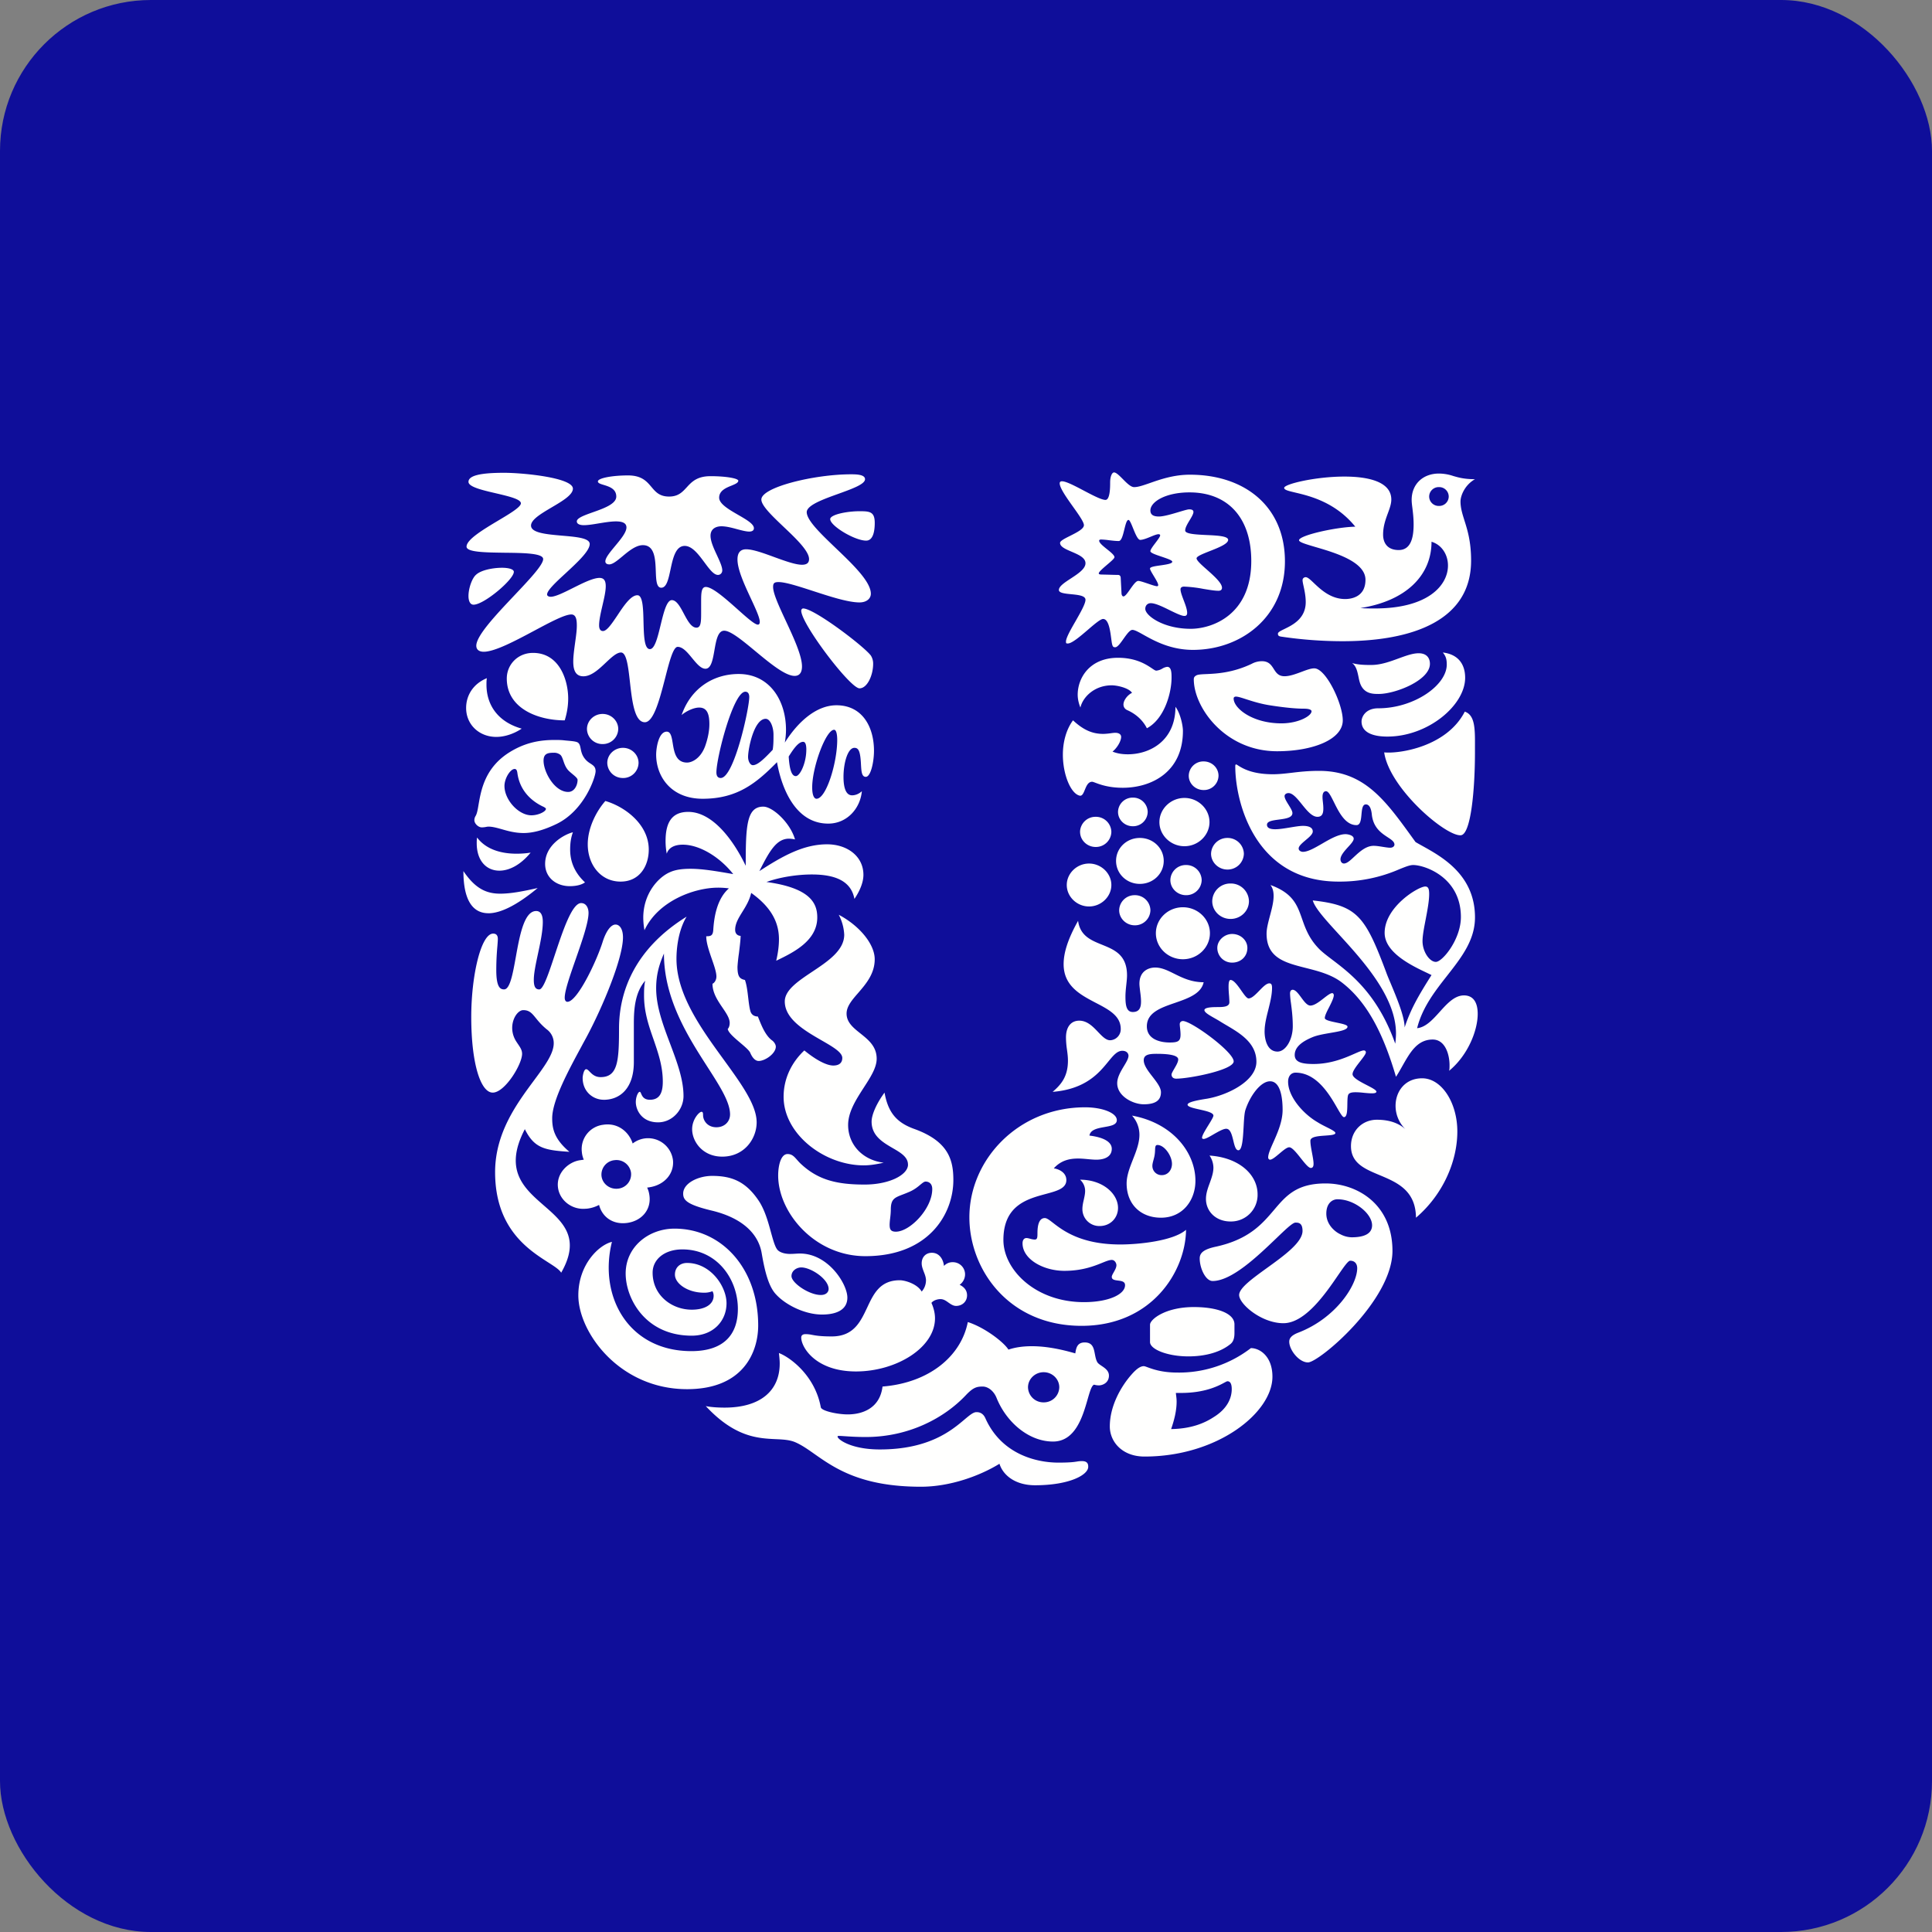 <!-- by FastBull --><svg xmlns="http://www.w3.org/2000/svg" width="64" height="64" viewBox="0 0 64 64"><rect x="0" y="0" width="64" height="64" fill="#808080" stroke="none"/><rect x="0" y="0" width="64" height="64" rx="5" ry="5" fill="#0F0E9A" /><path fill="#0d0d99" d="" /><path d="M 36.815,21.185 C 36.778,20.897 36.728,20.504 36.541,20.504 C 36.457,20.504 36.253,20.677 36.036,20.864 C 35.782,21.082 35.507,21.316 35.374,21.316 C 35.323,21.316 35.312,21.316 35.312,21.253 C 35.312,21.13 35.469,20.855 35.629,20.577 C 35.792,20.291 35.958,20.001 35.958,19.869 C 35.958,19.73 35.714,19.707 35.483,19.684 C 35.275,19.663 35.077,19.644 35.077,19.544 C 35.077,19.423 35.266,19.298 35.471,19.164 C 35.705,19.011 35.958,18.845 35.958,18.658 C 35.958,18.472 35.721,18.372 35.498,18.276 C 35.302,18.192 35.116,18.113 35.116,17.984 C 35.116,17.917 35.276,17.837 35.452,17.749 C 35.666,17.641 35.906,17.521 35.906,17.397 C 35.906,17.292 35.729,17.043 35.541,16.78 C 35.329,16.482 35.104,16.163 35.104,16.011 C 35.104,15.831 35.508,16.044 35.908,16.255 C 36.199,16.408 36.489,16.56 36.62,16.56 C 36.775,16.56 36.775,16.124 36.775,15.986 C 36.775,15.774 36.84,15.65 36.904,15.65 C 36.976,15.65 37.08,15.755 37.192,15.867 C 37.323,16 37.465,16.143 37.576,16.136 C 37.706,16.136 37.879,16.075 38.093,16.001 C 38.435,15.881 38.883,15.725 39.416,15.725 C 41.243,15.725 42.565,16.785 42.565,18.595 C 42.565,20.466 41.088,21.528 39.52,21.528 C 38.772,21.528 38.227,21.223 37.877,21.027 C 37.712,20.935 37.59,20.866 37.511,20.866 C 37.427,20.866 37.322,21.015 37.219,21.16 C 37.119,21.302 37.02,21.441 36.944,21.441 C 36.879,21.441 36.853,21.428 36.828,21.278 A 12.156,12.156 0 0,1 36.815,21.186 Z M 36.673,18.195 C 36.797,18.294 36.918,18.392 36.918,18.458 C 36.918,18.5 36.797,18.604 36.671,18.71 C 36.538,18.825 36.398,18.943 36.398,18.995 C 36.398,19.019 36.425,19.032 36.49,19.032 L 36.697,19.037 C 36.812,19.04 36.946,19.045 37.035,19.045 C 37.1,19.045 37.125,19.094 37.125,19.144 L 37.151,19.643 C 37.151,19.706 37.177,19.757 37.216,19.757 C 37.271,19.757 37.353,19.641 37.438,19.519 C 37.532,19.386 37.631,19.244 37.706,19.244 C 37.765,19.244 37.901,19.291 38.033,19.335 C 38.157,19.378 38.278,19.419 38.328,19.419 C 38.353,19.419 38.367,19.407 38.367,19.382 C 38.367,19.322 38.29,19.196 38.218,19.077 C 38.155,18.972 38.095,18.873 38.095,18.834 C 38.095,18.778 38.27,18.753 38.45,18.728 C 38.639,18.7 38.833,18.672 38.833,18.608 C 38.833,18.559 38.662,18.503 38.487,18.443 C 38.3,18.38 38.108,18.317 38.108,18.258 C 38.108,18.206 38.194,18.091 38.278,17.981 C 38.357,17.876 38.432,17.776 38.432,17.734 C 38.432,17.709 38.406,17.696 38.38,17.696 C 38.319,17.696 38.218,17.738 38.112,17.782 C 37.99,17.832 37.86,17.884 37.771,17.884 C 37.691,17.884 37.607,17.679 37.533,17.496 C 37.475,17.352 37.422,17.223 37.382,17.223 C 37.323,17.223 37.286,17.374 37.246,17.535 C 37.2,17.722 37.151,17.922 37.06,17.922 C 36.955,17.922 36.836,17.907 36.725,17.894 A 2.286,2.286 0 0,0 36.477,17.872 C 36.437,17.872 36.411,17.884 36.411,17.909 C 36.411,17.986 36.544,18.091 36.673,18.195 Z M 37.939,20.168 C 37.939,20.393 38.536,20.83 39.443,20.83 C 40.143,20.83 41.45,20.38 41.45,18.583 C 41.45,17.16 40.684,16.311 39.403,16.311 C 38.614,16.311 38.108,16.622 38.108,16.91 C 38.108,17.085 38.263,17.11 38.393,17.11 C 38.549,17.11 38.833,17.026 39.062,16.957 C 39.215,16.911 39.345,16.873 39.391,16.873 C 39.482,16.873 39.534,16.897 39.534,16.96 C 39.534,17.024 39.474,17.125 39.41,17.231 C 39.337,17.351 39.261,17.479 39.261,17.573 C 39.261,17.688 39.607,17.706 39.958,17.723 C 40.319,17.739 40.684,17.757 40.684,17.884 C 40.684,18.016 40.36,18.144 40.072,18.257 C 39.843,18.348 39.638,18.429 39.638,18.495 C 39.638,18.566 39.796,18.708 39.977,18.867 C 40.211,19.075 40.48,19.314 40.48,19.47 C 40.48,19.519 40.455,19.57 40.364,19.57 C 40.236,19.57 40.054,19.539 39.86,19.507 A 4.264,4.264 0 0,0 39.223,19.432 C 39.145,19.432 39.106,19.47 39.106,19.519 C 39.106,19.608 39.156,19.74 39.208,19.877 C 39.266,20.03 39.326,20.187 39.326,20.305 C 39.326,20.38 39.287,20.404 39.235,20.404 C 39.141,20.404 38.957,20.315 38.759,20.219 C 38.528,20.104 38.276,19.981 38.121,19.981 C 38.016,19.981 37.939,20.055 37.939,20.168 Z M 24.457,15.924 C 24.457,15.85 24.068,15.774 23.537,15.774 C 23.088,15.774 22.912,15.965 22.747,16.145 C 22.602,16.302 22.467,16.449 22.165,16.449 C 21.847,16.449 21.717,16.294 21.579,16.13 C 21.422,15.945 21.256,15.749 20.804,15.749 C 20.285,15.749 19.806,15.837 19.806,15.948 C 19.806,16.005 19.893,16.032 20,16.064 C 20.179,16.119 20.415,16.192 20.415,16.449 C 20.415,16.695 20,16.842 19.638,16.97 C 19.357,17.07 19.108,17.159 19.108,17.272 C 19.108,17.359 19.211,17.397 19.339,17.397 C 19.478,17.397 19.655,17.368 19.839,17.337 C 20.033,17.306 20.235,17.272 20.403,17.272 C 20.584,17.272 20.752,17.309 20.752,17.472 C 20.752,17.637 20.557,17.871 20.373,18.092 C 20.208,18.291 20.053,18.478 20.053,18.596 C 20.053,18.67 20.117,18.696 20.182,18.696 C 20.297,18.696 20.446,18.572 20.613,18.434 C 20.825,18.257 21.064,18.059 21.296,18.059 C 21.691,18.059 21.709,18.525 21.724,18.922 C 21.735,19.215 21.745,19.469 21.905,19.469 C 22.083,19.469 22.143,19.182 22.211,18.868 C 22.291,18.494 22.379,18.084 22.682,18.084 C 22.931,18.084 23.144,18.372 23.337,18.632 C 23.497,18.847 23.642,19.045 23.784,19.045 C 23.861,19.045 23.926,18.982 23.926,18.895 C 23.926,18.774 23.842,18.593 23.753,18.399 C 23.648,18.175 23.537,17.934 23.537,17.747 C 23.537,17.535 23.692,17.434 23.9,17.434 C 24.06,17.434 24.25,17.484 24.425,17.532 C 24.577,17.572 24.717,17.609 24.819,17.609 C 24.897,17.609 24.974,17.584 24.974,17.497 C 24.974,17.356 24.722,17.211 24.453,17.056 C 24.149,16.88 23.823,16.692 23.823,16.486 C 23.823,16.255 24.049,16.16 24.232,16.087 C 24.354,16.036 24.457,15.994 24.457,15.924 Z M 27.502,17.198 C 27.502,17.421 28.316,17.909 28.692,17.909 C 28.913,17.909 28.977,17.622 28.977,17.322 C 28.977,16.948 28.809,16.935 28.473,16.935 C 28.044,16.935 27.501,17.048 27.501,17.198 Z M 28.848,19.668 C 28.848,19.267 28.246,18.692 27.682,18.153 C 27.194,17.685 26.734,17.246 26.724,16.973 C 26.721,16.919 26.751,16.866 26.798,16.818 C 26.966,16.648 27.379,16.5 27.773,16.358 C 28.226,16.194 28.655,16.041 28.655,15.874 C 28.655,15.712 28.343,15.712 28.186,15.712 C 26.983,15.712 25.221,16.136 25.221,16.548 C 25.221,16.75 25.58,17.092 25.956,17.45 C 26.369,17.841 26.801,18.253 26.801,18.521 C 26.801,18.658 26.71,18.708 26.567,18.708 C 26.349,18.708 26.003,18.582 25.654,18.456 C 25.301,18.326 24.944,18.196 24.716,18.196 C 24.508,18.196 24.43,18.333 24.43,18.532 C 24.43,18.876 24.672,19.393 24.879,19.837 C 25.033,20.17 25.169,20.46 25.169,20.604 C 25.169,20.642 25.156,20.692 25.105,20.692 C 25.003,20.692 24.735,20.454 24.435,20.186 C 24.046,19.84 23.601,19.444 23.381,19.444 C 23.239,19.444 23.226,19.631 23.226,19.906 L 23.226,20.33 C 23.226,20.618 23.212,20.792 23.071,20.792 C 22.901,20.792 22.777,20.56 22.654,20.33 C 22.534,20.104 22.414,19.88 22.255,19.88 C 22.085,19.88 21.984,20.294 21.884,20.705 C 21.787,21.106 21.69,21.503 21.529,21.503 C 21.34,21.503 21.329,21.049 21.317,20.6 C 21.307,20.157 21.295,19.718 21.114,19.718 C 20.897,19.718 20.663,20.067 20.451,20.388 C 20.27,20.656 20.104,20.904 19.974,20.904 C 19.871,20.904 19.846,20.805 19.846,20.717 C 19.846,20.535 19.902,20.295 19.957,20.058 C 20.011,19.824 20.066,19.593 20.066,19.419 C 20.066,19.244 20.013,19.144 19.859,19.144 C 19.649,19.144 19.308,19.314 18.982,19.477 C 18.685,19.626 18.4,19.769 18.24,19.769 C 18.187,19.769 18.123,19.744 18.123,19.694 C 18.123,19.557 18.417,19.284 18.737,18.99 C 19.117,18.637 19.535,18.252 19.535,18.021 C 19.535,17.821 19.082,17.784 18.613,17.744 C 18.111,17.7 17.591,17.655 17.591,17.41 C 17.591,17.211 17.932,17.011 18.276,16.807 C 18.626,16.601 18.978,16.393 18.978,16.187 C 18.978,15.824 17.332,15.662 16.698,15.662 C 15.933,15.662 15.519,15.749 15.519,15.962 C 15.519,16.13 15.981,16.237 16.428,16.341 C 16.848,16.44 17.255,16.534 17.255,16.673 C 17.255,16.796 16.898,17.01 16.5,17.247 C 16.007,17.542 15.455,17.873 15.455,18.108 C 15.455,18.294 16.079,18.301 16.709,18.31 C 17.348,18.317 17.993,18.325 17.993,18.52 C 17.993,18.713 17.536,19.197 17.037,19.725 C 16.438,20.359 15.778,21.056 15.778,21.39 C 15.778,21.529 15.883,21.59 16.024,21.59 C 16.39,21.59 17.071,21.228 17.695,20.895 C 18.221,20.614 18.706,20.355 18.925,20.355 C 19.093,20.355 19.108,20.555 19.108,20.729 C 19.108,20.887 19.08,21.086 19.051,21.292 C 19.022,21.507 18.99,21.73 18.99,21.915 C 18.99,22.202 19.068,22.403 19.326,22.403 C 19.591,22.403 19.842,22.165 20.069,21.951 C 20.256,21.776 20.426,21.615 20.571,21.615 C 20.756,21.615 20.81,22.082 20.868,22.596 C 20.939,23.226 21.019,23.925 21.361,23.925 C 21.656,23.925 21.856,23.15 22.033,22.466 C 22.173,21.92 22.3,21.428 22.449,21.428 C 22.621,21.428 22.777,21.617 22.928,21.802 C 23.075,21.979 23.217,22.153 23.369,22.153 C 23.56,22.153 23.612,21.848 23.667,21.537 C 23.723,21.217 23.78,20.893 23.99,20.893 C 24.203,20.893 24.599,21.22 25.021,21.57 C 25.5,21.967 26.012,22.39 26.323,22.39 C 26.503,22.39 26.567,22.252 26.567,22.077 C 26.567,21.72 26.287,21.116 26.029,20.563 C 25.811,20.095 25.61,19.662 25.61,19.444 C 25.61,19.32 25.648,19.282 25.79,19.282 C 26.022,19.282 26.46,19.424 26.934,19.578 C 27.49,19.759 28.094,19.956 28.472,19.956 C 28.705,19.956 28.848,19.83 28.848,19.668 Z M 17.021,18.945 C 17.021,19.195 16.037,20.031 15.687,20.031 C 15.559,20.031 15.519,19.88 15.519,19.744 C 15.519,19.494 15.636,19.145 15.778,19.032 C 15.946,18.882 16.335,18.808 16.633,18.808 C 16.814,18.808 17.022,18.845 17.022,18.945 Z M 26.542,20.23 C 26.542,20.667 28.161,22.802 28.472,22.802 C 28.731,22.802 28.924,22.365 28.924,21.99 A 0.497,0.497 0 0,0 28.848,21.716 C 28.615,21.404 26.97,20.156 26.607,20.156 C 26.567,20.156 26.542,20.193 26.542,20.23 Z M 48.392,27.669 C 47.886,27.707 46.023,26.109 45.853,24.924 C 46.36,24.974 47.926,24.737 48.523,23.574 C 48.865,23.69 48.863,24.147 48.86,24.747 L 48.86,24.924 C 48.86,26.122 48.73,27.642 48.392,27.669 Z M 48.535,22.452 C 48.535,23.363 47.304,24.4 45.958,24.4 C 45.452,24.4 45.103,24.25 45.103,23.9 C 45.103,23.75 45.232,23.463 45.659,23.463 C 46.84,23.463 47.926,22.702 47.926,22.014 C 47.926,21.816 47.886,21.729 47.796,21.615 C 48.327,21.678 48.535,22.028 48.535,22.452 Z M 45.089,22.714 C 45.232,22.988 45.491,22.988 45.673,22.988 C 46.218,22.988 47.368,22.54 47.368,21.99 C 47.368,21.816 47.277,21.64 46.995,21.64 C 46.797,21.64 46.573,21.723 46.331,21.811 C 46.048,21.915 45.741,22.028 45.426,22.028 C 45.245,22.028 45.011,22.028 44.791,21.965 C 44.928,22.066 44.964,22.243 45.001,22.417 C 45.022,22.524 45.045,22.629 45.089,22.714 Z M 17.086,31.71 C 16.984,32.273 16.892,32.775 16.699,32.775 C 16.583,32.775 16.44,32.725 16.44,32.137 C 16.44,31.782 16.461,31.521 16.477,31.337 C 16.485,31.236 16.491,31.159 16.491,31.102 C 16.491,31.002 16.453,30.927 16.336,30.927 C 15.935,30.927 15.611,32.313 15.611,33.686 C 15.611,35.235 15.922,36.194 16.323,36.194 C 16.724,36.194 17.295,35.259 17.295,34.909 C 17.295,34.787 17.235,34.699 17.157,34.584 A 4.088,4.088 0 0,1 17.1,34.498 C 16.79,34.01 17.088,33.462 17.334,33.462 C 17.537,33.462 17.622,33.567 17.752,33.727 C 17.837,33.832 17.941,33.959 18.11,34.097 A 0.563,0.563 0 0,1 18.343,34.559 C 18.343,34.906 18.045,35.31 17.682,35.8 C 17.119,36.561 16.401,37.531 16.401,38.829 C 16.401,40.689 17.503,41.397 18.152,41.814 C 18.364,41.95 18.529,42.055 18.59,42.16 C 19.249,41.009 18.645,40.48 18.017,39.934 C 17.36,39.361 16.677,38.765 17.386,37.405 C 17.696,38.03 18.033,38.104 18.862,38.155 C 18.356,37.729 18.292,37.381 18.292,37.044 C 18.292,36.456 18.835,35.453 19.265,34.659 C 19.318,34.559 19.37,34.464 19.42,34.373 C 19.989,33.312 20.637,31.727 20.637,31.052 C 20.637,30.765 20.52,30.627 20.39,30.627 C 20.248,30.627 20.093,30.815 19.975,31.165 C 19.769,31.839 19.122,33.186 18.797,33.186 C 18.733,33.186 18.707,33.123 18.707,33.05 C 18.707,32.819 18.884,32.309 19.071,31.775 C 19.278,31.182 19.496,30.557 19.496,30.242 C 19.496,30.078 19.42,29.916 19.251,29.916 C 18.949,29.916 18.645,30.833 18.38,31.628 C 18.178,32.237 17.999,32.776 17.865,32.776 C 17.748,32.776 17.683,32.7 17.683,32.463 C 17.683,32.238 17.75,31.927 17.82,31.599 C 17.898,31.234 17.981,30.85 17.981,30.54 C 17.981,30.341 17.929,30.179 17.761,30.179 C 17.362,30.179 17.215,30.993 17.086,31.71 Z M 19.999,36.432 C 20.545,36.432 20.997,36.044 20.997,35.184 L 20.997,33.91 C 20.997,33.422 21.036,32.874 21.374,32.487 C 21.335,32.648 21.335,32.824 21.335,32.986 C 21.335,33.527 21.492,33.983 21.65,34.434 C 21.803,34.879 21.956,35.319 21.956,35.831 C 21.956,36.218 21.84,36.431 21.529,36.431 C 21.326,36.431 21.273,36.309 21.239,36.231 C 21.224,36.194 21.212,36.168 21.191,36.168 C 21.14,36.168 21.062,36.331 21.062,36.506 C 21.062,36.768 21.256,37.179 21.8,37.179 C 22.267,37.179 22.642,36.768 22.642,36.306 C 22.642,35.753 22.423,35.172 22.2,34.578 C 21.969,33.967 21.736,33.346 21.736,32.737 C 21.736,32.212 21.878,31.862 21.994,31.587 C 21.994,33.098 22.803,34.358 23.438,35.347 C 23.848,35.985 24.184,36.51 24.184,36.917 C 24.184,37.154 24.003,37.342 23.731,37.342 C 23.433,37.342 23.29,37.117 23.29,36.942 C 23.29,36.855 23.276,36.83 23.238,36.83 C 23.161,36.83 22.928,37.08 22.928,37.405 C 22.928,37.816 23.276,38.315 23.925,38.315 C 24.662,38.315 25.065,37.716 25.065,37.179 C 25.065,36.603 24.55,35.896 23.975,35.103 C 23.242,34.095 22.409,32.951 22.409,31.762 C 22.409,31.4 22.473,30.814 22.745,30.365 C 21.036,31.425 20.506,32.836 20.506,34.071 C 20.506,35.145 20.467,35.681 19.896,35.681 C 19.71,35.681 19.609,35.578 19.534,35.501 C 19.49,35.456 19.456,35.419 19.417,35.419 C 19.339,35.419 19.301,35.644 19.301,35.706 C 19.301,36.168 19.651,36.431 19.999,36.431 Z M 43.446,23.563 C 43.446,23.713 43.019,23.962 42.448,23.962 C 41.489,23.962 40.866,23.463 40.866,23.139 C 40.866,23.101 40.892,23.076 40.944,23.076 C 41.011,23.076 41.126,23.113 41.28,23.163 C 41.481,23.228 41.749,23.314 42.059,23.363 C 42.694,23.463 43.031,23.476 43.2,23.476 C 43.368,23.476 43.447,23.514 43.447,23.563 Z M 39.96,22.33 C 39.795,22.337 39.678,22.343 39.624,22.377 C 39.586,22.401 39.546,22.427 39.546,22.502 C 39.546,23.439 40.585,24.886 42.306,24.886 C 43.486,24.886 44.481,24.499 44.481,23.862 C 44.481,23.313 43.924,22.14 43.537,22.14 C 43.422,22.14 43.272,22.197 43.11,22.258 C 42.924,22.327 42.725,22.401 42.552,22.401 C 42.349,22.401 42.273,22.283 42.195,22.16 C 42.114,22.034 42.032,21.903 41.8,21.903 A 0.714,0.714 0 0,0 41.464,21.99 C 40.83,22.291 40.295,22.315 39.96,22.33 Z M 20.272,41.138 C 19.845,41.237 19.158,41.885 19.158,42.91 C 19.158,44.133 20.518,46.018 22.76,46.018 C 24.65,46.018 25.116,44.758 25.116,43.908 C 25.116,42.023 23.912,40.7 22.344,40.7 C 21.49,40.7 20.726,41.3 20.726,42.186 C 20.726,43.01 21.373,44.246 22.915,44.246 C 23.64,44.246 24.067,43.746 24.067,43.173 C 24.067,42.611 23.537,41.837 22.759,41.837 C 22.526,41.837 22.358,41.986 22.358,42.223 C 22.358,42.523 22.785,42.822 23.316,42.822 A 0.715,0.715 0 0,0 23.601,42.773 A 0.292,0.292 0 0,1 23.64,42.923 C 23.64,43.21 23.354,43.385 22.915,43.385 C 22.254,43.385 21.619,42.91 21.619,42.16 C 21.619,41.712 22.021,41.388 22.603,41.388 C 23.756,41.388 24.443,42.374 24.443,43.359 C 24.443,44.246 23.939,44.758 22.902,44.758 C 20.829,44.758 19.819,42.961 20.271,41.138 Z M 34.572,46.455 A 0.51,0.51 0 0,1 34.054,45.956 C 34.054,45.681 34.288,45.456 34.572,45.456 C 34.857,45.456 35.09,45.681 35.09,45.956 A 0.51,0.51 0 0,1 34.572,46.455 Z M 35.679,48.415 C 35.586,48.43 35.456,48.451 35.059,48.451 C 34.333,48.451 33.173,48.176 32.641,46.979 C 32.551,46.779 32.397,46.779 32.344,46.779 C 32.241,46.779 32.122,46.879 31.951,47.023 C 31.524,47.383 30.776,48.015 29.145,48.015 C 28.186,48.015 27.746,47.678 27.746,47.59 C 27.746,47.577 27.746,47.566 27.798,47.566 C 27.826,47.566 27.88,47.569 27.953,47.574 C 28.116,47.585 28.375,47.603 28.679,47.603 C 30.117,47.603 31.283,46.966 31.982,46.231 C 32.228,45.969 32.344,45.931 32.551,45.931 C 32.733,45.931 32.926,46.081 33.017,46.318 C 33.343,47.116 34.08,47.753 34.883,47.753 C 35.627,47.753 35.868,46.913 36.029,46.354 C 36.103,46.095 36.161,45.896 36.243,45.869 A 0.587,0.587 0 0,0 36.399,45.893 C 36.527,45.893 36.735,45.806 36.735,45.568 C 36.735,45.41 36.605,45.321 36.492,45.246 C 36.429,45.203 36.37,45.164 36.347,45.118 C 36.305,45.044 36.288,44.95 36.27,44.859 C 36.233,44.661 36.197,44.47 35.932,44.47 C 35.679,44.47 35.649,44.661 35.622,44.822 L 35.621,44.833 C 35.065,44.671 34.597,44.595 34.183,44.595 C 33.886,44.595 33.626,44.633 33.406,44.708 C 33.25,44.458 32.616,43.971 32.06,43.795 C 31.839,44.92 30.789,45.806 29.235,45.931 C 29.145,46.666 28.549,46.854 28.082,46.854 C 27.746,46.854 27.215,46.742 27.19,46.617 C 26.994,45.556 26.165,44.958 25.803,44.821 C 25.815,44.934 25.829,45.056 25.829,45.168 C 25.829,46.067 25.194,46.629 24.002,46.629 C 23.809,46.629 23.562,46.617 23.38,46.579 C 24.339,47.609 25.105,47.646 25.696,47.674 C 25.943,47.685 26.16,47.696 26.347,47.777 C 26.56,47.869 26.761,48.011 26.988,48.171 C 27.65,48.635 28.53,49.25 30.506,49.25 C 31.477,49.25 32.461,48.888 33.109,48.489 C 33.224,48.864 33.626,49.201 34.288,49.201 C 35.413,49.201 36.049,48.864 36.049,48.589 C 36.049,48.513 36.036,48.401 35.842,48.401 A 0.899,0.899 0 0,0 35.679,48.415 Z M 42.915,40.5 C 42.82,40.5 42.579,40.732 42.263,41.036 C 41.665,41.608 40.803,42.435 40.169,42.435 C 39.936,42.435 39.742,42.01 39.742,41.688 C 39.742,41.513 39.857,41.388 40.273,41.299 C 41.373,41.059 41.81,40.544 42.2,40.086 C 42.599,39.615 42.947,39.203 43.911,39.203 C 44.959,39.203 46.127,39.889 46.127,41.437 C 46.127,43.086 43.693,45.132 43.329,45.132 C 43.031,45.132 42.708,44.72 42.708,44.445 C 42.708,44.358 42.747,44.246 43.006,44.146 C 44.247,43.67 44.959,42.573 44.959,42.01 C 44.959,41.885 44.896,41.763 44.726,41.763 C 44.658,41.763 44.517,41.966 44.325,42.245 C 43.905,42.859 43.233,43.833 42.514,43.833 C 41.787,43.833 41.048,43.198 41.048,42.899 C 41.048,42.669 41.489,42.352 41.965,42.007 C 42.53,41.6 43.148,41.154 43.148,40.776 C 43.148,40.513 43.019,40.5 42.915,40.5 Z M 44.311,39.727 C 44.13,39.727 43.936,39.864 43.936,40.202 C 43.936,40.575 44.234,40.812 44.404,40.888 A 0.827,0.827 0 0,0 44.777,40.987 C 45.154,40.987 45.452,40.888 45.452,40.589 C 45.452,40.202 44.869,39.728 44.312,39.728 Z M 20.636,25.772 A 0.511,0.511 0 0,1 20.117,25.273 C 20.117,24.998 20.351,24.773 20.636,24.773 C 20.92,24.773 21.153,24.998 21.153,25.273 A 0.51,0.51 0 0,1 20.637,25.773 Z M 19.962,24.648 A 0.51,0.51 0 0,1 19.444,24.15 C 19.444,23.876 19.677,23.65 19.962,23.65 C 20.247,23.65 20.48,23.876 20.48,24.15 A 0.511,0.511 0 0,1 19.962,24.648 Z M 18.058,28.617 C 18.058,27.994 18.68,27.644 18.978,27.57 C 18.925,27.72 18.887,27.881 18.887,28.144 C 18.887,28.518 19.017,28.893 19.379,29.23 C 19.276,29.304 19.108,29.355 18.875,29.355 C 18.42,29.355 18.058,29.067 18.058,28.617 Z M 15.792,27.932 C 15.792,27.869 15.792,27.807 15.805,27.745 C 16.115,28.157 16.634,28.28 17.112,28.28 C 17.268,28.28 17.436,28.268 17.578,28.244 C 17.242,28.655 16.866,28.842 16.543,28.842 C 16.116,28.842 15.792,28.518 15.792,27.932 Z M 16.18,30.252 C 15.649,30.252 15.351,29.804 15.351,28.856 C 15.739,29.429 16.102,29.604 16.569,29.604 C 16.918,29.604 17.307,29.53 17.811,29.417 C 17.152,29.966 16.594,30.253 16.18,30.253 Z M 18.822,23.139 C 18.822,23.414 18.77,23.663 18.707,23.863 C 17.811,23.863 16.788,23.464 16.788,22.477 C 16.788,22.015 17.152,21.628 17.657,21.628 C 18.537,21.628 18.822,22.54 18.822,23.139 Z M 16.711,26.035 C 16.711,26.497 17.177,27.008 17.603,27.008 C 17.837,27.008 18.084,26.883 18.084,26.796 C 18.084,26.775 18.064,26.762 18.034,26.743 L 18.019,26.733 C 17.631,26.559 17.216,26.209 17.138,25.599 C 17.125,25.511 17.099,25.473 17.048,25.473 C 16.905,25.473 16.711,25.785 16.711,26.035 Z M 18.96,25.639 C 18.897,25.586 18.834,25.534 18.797,25.485 C 18.729,25.396 18.692,25.293 18.662,25.202 C 18.627,25.103 18.599,25.019 18.537,24.987 A 0.321,0.321 0 0,0 18.343,24.936 C 18.149,24.936 18.006,24.961 18.006,25.199 C 18.006,25.573 18.369,26.234 18.822,26.234 C 19.029,26.234 19.133,26.009 19.133,25.835 C 19.133,25.782 19.048,25.712 18.96,25.639 Z M 15.714,27.172 C 15.714,27.12 15.729,27.072 15.753,27.033 C 15.802,26.956 15.825,26.82 15.854,26.648 C 15.937,26.171 16.066,25.419 16.892,24.911 C 17.46,24.562 17.968,24.512 18.394,24.512 C 18.499,24.512 18.602,24.515 18.68,24.524 C 18.727,24.529 18.772,24.534 18.815,24.537 C 18.983,24.553 19.111,24.564 19.159,24.611 C 19.207,24.657 19.22,24.723 19.235,24.8 C 19.254,24.894 19.276,25.005 19.366,25.123 C 19.432,25.211 19.505,25.26 19.568,25.299 C 19.659,25.36 19.73,25.407 19.73,25.547 C 19.73,25.735 19.366,26.846 18.434,27.296 C 17.993,27.508 17.643,27.595 17.346,27.595 C 17.062,27.595 16.828,27.528 16.622,27.469 C 16.461,27.424 16.317,27.383 16.18,27.383 A 0.43,0.43 0 0,0 16.107,27.392 A 0.786,0.786 0 0,1 15.96,27.408 C 15.845,27.408 15.714,27.282 15.714,27.171 Z M 19.47,27.97 C 19.47,27.408 19.767,26.858 20.053,26.534 C 20.701,26.721 21.491,27.308 21.491,28.144 C 21.491,28.68 21.192,29.204 20.558,29.204 C 19.898,29.204 19.47,28.643 19.47,27.969 Z M 16.439,24.411 C 16.905,24.411 17.281,24.137 17.281,24.137 C 16.529,23.925 16.115,23.389 16.115,22.678 C 16.115,22.602 16.115,22.54 16.128,22.465 C 15.649,22.664 15.441,23.063 15.441,23.451 C 15.441,24.012 15.882,24.411 16.439,24.411 Z M 40.118,28.28 C 40.118,28.568 40.365,28.805 40.659,28.805 A 0.539,0.539 0 0,0 41.205,28.28 A 0.538,0.538 0 0,0 40.659,27.758 A 0.538,0.538 0 0,0 40.118,28.28 Z M 40.157,29.853 C 40.157,30.179 40.43,30.441 40.764,30.441 C 41.1,30.441 41.373,30.179 41.373,29.853 A 0.599,0.599 0 0,0 40.764,29.267 A 0.597,0.597 0 0,0 40.157,29.853 Z M 38.29,30.914 C 38.29,31.389 38.693,31.776 39.185,31.776 C 39.677,31.776 40.08,31.389 40.08,30.915 C 40.08,30.44 39.677,30.054 39.185,30.054 C 38.691,30.054 38.29,30.44 38.29,30.915 Z M 38.77,29.155 C 38.77,29.429 39.003,29.654 39.289,29.654 A 0.51,0.51 0 0,0 39.807,29.155 A 0.51,0.51 0 0,0 39.289,28.655 A 0.51,0.51 0 0,0 38.77,29.155 Z M 37.074,30.153 C 37.074,30.428 37.308,30.652 37.59,30.652 A 0.51,0.51 0 0,0 38.109,30.154 A 0.51,0.51 0 0,0 37.59,29.654 A 0.51,0.51 0 0,0 37.074,30.154 Z M 38.407,27.234 C 38.407,27.67 38.783,28.032 39.236,28.032 C 39.691,28.032 40.066,27.669 40.066,27.234 C 40.066,26.796 39.691,26.433 39.236,26.433 C 38.783,26.433 38.407,26.796 38.407,27.234 Z M 39.379,25.698 C 39.379,25.96 39.6,26.171 39.873,26.171 A 0.483,0.483 0 0,0 40.365,25.698 C 40.365,25.435 40.145,25.223 39.872,25.223 A 0.483,0.483 0 0,0 39.379,25.698 Z M 37.036,26.895 C 37.036,27.158 37.256,27.37 37.525,27.37 A 0.483,0.483 0 0,0 38.019,26.895 A 0.483,0.483 0 0,0 37.525,26.422 A 0.483,0.483 0 0,0 37.036,26.895 Z M 36.971,28.518 C 36.971,28.943 37.321,29.28 37.758,29.28 C 38.199,29.28 38.55,28.943 38.55,28.518 C 38.55,28.095 38.199,27.758 37.758,27.758 C 37.321,27.758 36.971,28.094 36.971,28.518 Z M 35.338,29.317 C 35.338,29.705 35.674,30.028 36.076,30.028 C 36.477,30.028 36.815,29.704 36.815,29.317 C 36.815,28.93 36.477,28.606 36.076,28.606 C 35.674,28.606 35.338,28.93 35.338,29.317 Z M 35.779,27.557 C 35.779,27.832 36.012,28.057 36.295,28.057 A 0.511,0.511 0 0,0 36.815,27.557 A 0.511,0.511 0 0,0 36.295,27.058 A 0.51,0.51 0 0,0 35.778,27.557 Z M 40.325,31.401 C 40.325,31.152 40.559,30.939 40.816,30.939 C 41.101,30.939 41.321,31.152 41.321,31.401 C 41.321,31.689 41.1,31.888 40.816,31.888 A 0.486,0.486 0 0,1 40.325,31.401 Z M 40.803,46.018 C 40.803,45.793 40.724,45.756 40.659,45.756 C 40.645,45.756 40.612,45.773 40.56,45.801 C 40.371,45.903 39.926,46.143 39.121,46.143 L 38.952,46.143 L 38.958,46.202 C 38.969,46.284 38.977,46.349 38.977,46.431 C 38.977,46.729 38.899,47.041 38.795,47.34 C 39.444,47.33 39.885,47.154 40.209,46.941 C 40.673,46.654 40.803,46.293 40.803,46.018 Z M 40.893,44.159 C 40.893,44.295 40.869,44.435 40.764,44.52 C 40.429,44.796 39.924,44.932 39.367,44.932 C 38.666,44.932 38.096,44.695 38.096,44.458 L 38.096,43.883 C 38.096,43.708 38.601,43.298 39.547,43.298 C 40.325,43.298 40.893,43.509 40.893,43.871 L 40.893,44.157 Z M 39.003,45.468 A 3.899,3.899 0 0,0 41.437,44.658 C 41.736,44.658 42.151,44.932 42.151,45.606 C 42.151,46.791 40.339,48.25 37.914,48.25 C 37.166,48.25 36.764,47.753 36.764,47.253 C 36.764,46.543 37.166,45.894 37.474,45.544 C 37.615,45.381 37.758,45.256 37.888,45.256 C 37.917,45.256 37.962,45.273 38.027,45.297 C 38.195,45.358 38.498,45.468 39.003,45.468 Z M 41.891,34.159 C 41.891,34.472 41.996,34.835 42.319,34.835 C 42.592,34.835 42.825,34.436 42.825,33.998 C 42.825,33.693 42.791,33.429 42.764,33.224 A 2.783,2.783 0 0,1 42.734,32.912 C 42.734,32.825 42.773,32.787 42.825,32.787 C 42.92,32.793 43.011,32.917 43.104,33.043 C 43.202,33.177 43.302,33.311 43.408,33.311 C 43.539,33.311 43.707,33.182 43.853,33.067 C 43.968,32.978 44.07,32.899 44.132,32.899 C 44.17,32.899 44.184,32.949 44.184,32.962 C 44.184,33.059 44.103,33.217 44.027,33.369 C 43.954,33.51 43.886,33.645 43.886,33.724 C 43.886,33.793 44.082,33.834 44.274,33.874 C 44.458,33.913 44.638,33.949 44.638,34.01 C 44.638,34.12 44.371,34.165 44.075,34.216 C 43.862,34.253 43.632,34.292 43.473,34.36 C 43.111,34.51 42.889,34.697 42.889,34.947 C 42.889,35.197 43.149,35.246 43.513,35.246 C 44.1,35.246 44.569,35.039 44.871,34.906 C 45.014,34.843 45.118,34.797 45.181,34.797 C 45.219,34.797 45.246,34.822 45.246,34.86 C 45.246,34.915 45.156,35.03 45.059,35.155 C 44.939,35.309 44.805,35.48 44.805,35.583 C 44.805,35.702 45.057,35.832 45.277,35.946 C 45.449,36.035 45.603,36.114 45.596,36.169 C 45.584,36.207 45.531,36.218 45.441,36.218 C 45.372,36.218 45.285,36.21 45.196,36.202 C 45.099,36.191 44.997,36.182 44.909,36.182 C 44.805,36.182 44.714,36.194 44.675,36.245 C 44.638,36.286 44.636,36.421 44.633,36.567 C 44.63,36.777 44.627,37.006 44.521,37.006 C 44.472,37.006 44.399,36.88 44.296,36.702 C 44.048,36.271 43.62,35.533 42.916,35.533 C 42.773,35.533 42.67,35.645 42.67,35.833 C 42.67,36.332 43.175,36.906 43.655,37.18 C 43.737,37.233 43.84,37.285 43.936,37.333 C 44.095,37.413 44.236,37.484 44.236,37.531 C 44.236,37.595 44.078,37.605 43.902,37.618 C 43.672,37.634 43.408,37.652 43.408,37.791 C 43.408,37.907 43.437,38.054 43.463,38.195 C 43.488,38.328 43.513,38.457 43.513,38.554 C 43.513,38.617 43.499,38.69 43.422,38.69 C 43.347,38.69 43.222,38.533 43.091,38.368 C 42.95,38.189 42.802,38.005 42.708,38.005 C 42.629,38.005 42.503,38.112 42.379,38.217 C 42.259,38.317 42.143,38.416 42.072,38.416 C 42.035,38.416 42.01,38.378 42.01,38.343 C 42.01,38.227 42.086,38.053 42.179,37.845 C 42.317,37.535 42.488,37.15 42.488,36.769 C 42.488,36.469 42.45,35.819 42.072,35.819 C 41.762,35.819 41.411,36.294 41.256,36.769 C 41.222,36.872 41.209,37.086 41.197,37.314 C 41.176,37.692 41.153,38.104 41.024,38.104 C 40.933,38.104 40.895,37.951 40.856,37.787 C 40.809,37.597 40.76,37.392 40.62,37.392 C 40.519,37.392 40.352,37.49 40.196,37.579 C 40.063,37.657 39.938,37.729 39.872,37.729 C 39.846,37.729 39.819,37.717 39.819,37.693 C 39.819,37.61 39.935,37.426 40.037,37.26 C 40.121,37.124 40.196,37.001 40.196,36.956 C 40.196,36.857 39.958,36.803 39.733,36.753 C 39.532,36.708 39.34,36.665 39.34,36.594 C 39.34,36.506 39.676,36.444 39.988,36.395 C 40.648,36.282 41.62,35.819 41.62,35.172 C 41.62,34.548 41.08,34.23 40.627,33.962 A 8.582,8.582 0 0,1 40.417,33.836 C 40.36,33.8 40.301,33.767 40.245,33.735 C 40.059,33.63 39.898,33.538 39.898,33.462 C 39.898,33.361 40.21,33.361 40.339,33.361 C 40.533,33.361 40.725,33.349 40.725,33.2 C 40.725,33.149 40.72,33.077 40.715,32.996 C 40.706,32.896 40.698,32.785 40.698,32.687 C 40.698,32.562 40.712,32.463 40.764,32.463 C 40.87,32.463 41.002,32.647 41.119,32.814 C 41.215,32.951 41.302,33.074 41.361,33.074 C 41.466,33.074 41.591,32.946 41.715,32.819 C 41.834,32.696 41.952,32.575 42.047,32.575 C 42.111,32.575 42.138,32.613 42.138,32.725 C 42.138,32.956 42.075,33.205 42.014,33.452 C 41.952,33.695 41.892,33.937 41.892,34.16 Z M 35.713,30.503 C 35.78,31.001 36.141,31.147 36.504,31.294 C 36.917,31.462 37.334,31.63 37.334,32.312 C 37.334,32.401 37.322,32.509 37.31,32.623 C 37.296,32.75 37.282,32.886 37.282,33.012 C 37.282,33.287 37.308,33.524 37.525,33.524 C 37.745,33.524 37.798,33.374 37.798,33.175 C 37.798,33.064 37.782,32.94 37.767,32.828 C 37.757,32.735 37.745,32.65 37.745,32.588 C 37.745,32.151 38.07,32.051 38.264,32.051 C 38.486,32.051 38.684,32.15 38.901,32.258 C 39.168,32.39 39.465,32.538 39.872,32.538 C 39.791,32.92 39.356,33.071 38.925,33.221 C 38.456,33.382 37.991,33.543 37.991,33.998 C 37.991,34.436 38.446,34.534 38.744,34.534 C 39.017,34.534 39.107,34.496 39.107,34.273 C 39.107,34.205 39.1,34.133 39.093,34.067 C 39.086,34.012 39.081,33.962 39.081,33.923 C 39.081,33.873 39.12,33.823 39.186,33.823 C 39.469,33.823 40.867,34.846 40.867,35.159 C 40.867,35.446 39.392,35.732 38.965,35.732 C 38.835,35.732 38.809,35.645 38.809,35.596 C 38.809,35.558 38.851,35.487 38.897,35.407 C 38.958,35.302 39.03,35.181 39.03,35.096 C 39.03,34.985 38.835,34.909 38.316,34.909 C 38.07,34.909 37.888,34.934 37.888,35.122 C 37.888,35.293 38.036,35.484 38.182,35.671 C 38.322,35.852 38.458,36.028 38.458,36.182 C 38.458,36.432 38.303,36.581 37.888,36.581 C 37.538,36.581 37.009,36.318 37.009,35.883 C 37.009,35.686 37.127,35.49 37.23,35.319 C 37.311,35.184 37.383,35.065 37.383,34.972 C 37.383,34.909 37.334,34.809 37.178,34.809 C 37.007,34.809 36.881,34.963 36.713,35.167 C 36.409,35.54 35.966,36.081 34.87,36.169 C 35.144,35.933 35.377,35.67 35.377,35.134 C 35.377,35.006 35.361,34.889 35.345,34.77 A 2.909,2.909 0 0,1 35.312,34.371 C 35.312,33.998 35.493,33.811 35.752,33.811 C 36.017,33.811 36.207,34.009 36.376,34.187 C 36.513,34.33 36.637,34.46 36.775,34.46 A 0.366,0.366 0 0,0 37.126,34.085 C 37.126,33.651 36.73,33.444 36.301,33.221 C 35.791,32.954 35.234,32.663 35.234,31.939 C 35.234,31.576 35.363,31.127 35.713,30.503 Z M 38.485,38.928 A 0.304,0.304 0 0,1 38.174,38.616 C 38.174,38.563 38.192,38.495 38.211,38.425 C 38.227,38.364 38.245,38.3 38.251,38.242 C 38.259,38.193 38.261,38.144 38.263,38.1 C 38.267,38.001 38.269,37.929 38.342,37.929 C 38.575,37.929 38.823,38.292 38.823,38.554 C 38.823,38.753 38.693,38.928 38.485,38.928 Z M 39.6,39.115 C 39.6,38.191 38.861,37.206 37.5,36.956 A 0.945,0.945 0 0,1 37.745,37.592 C 37.745,37.863 37.638,38.136 37.531,38.407 C 37.426,38.675 37.321,38.942 37.321,39.203 C 37.321,39.902 37.798,40.338 38.458,40.338 C 39.185,40.338 39.6,39.753 39.6,39.115 Z M 35.946,39.451 A 0.493,0.493 0 0,0 35.778,39.079 C 36.529,39.079 37.036,39.541 37.036,40.015 C 37.036,40.338 36.789,40.614 36.426,40.614 A 0.559,0.559 0 0,1 35.856,40.052 C 35.856,39.942 35.88,39.836 35.904,39.734 C 35.925,39.637 35.946,39.543 35.946,39.453 Z M 40.196,38.679 A 0.72,0.72 0 0,0 40.067,38.28 C 41.036,38.343 41.659,38.903 41.659,39.565 A 0.879,0.879 0 0,1 40.764,40.463 C 40.274,40.463 39.949,40.127 39.949,39.715 C 39.949,39.532 40.012,39.358 40.075,39.187 C 40.135,39.019 40.196,38.851 40.196,38.679 Z M 36.829,38.055 C 36.829,37.892 36.685,37.692 36.089,37.617 C 36.122,37.418 36.365,37.374 36.59,37.334 C 36.8,37.297 36.996,37.262 36.996,37.106 C 36.996,36.868 36.516,36.681 35.946,36.681 C 33.73,36.681 32.112,38.415 32.112,40.325 C 32.112,42.047 33.408,43.92 35.829,43.92 C 38.16,43.92 39.275,42.111 39.289,40.739 C 38.861,41.112 37.707,41.225 37.113,41.225 C 35.808,41.225 35.208,40.76 34.882,40.508 C 34.761,40.414 34.678,40.35 34.611,40.35 C 34.367,40.35 34.367,40.739 34.367,40.875 C 34.367,41.012 34.353,41.062 34.275,41.062 A 0.584,0.584 0 0,1 34.128,41.036 C 34.084,41.024 34.04,41.012 34.002,41.012 C 33.926,41.012 33.873,41.075 33.873,41.187 C 33.873,41.712 34.56,42.098 35.259,42.098 C 35.851,42.098 36.244,41.941 36.51,41.833 C 36.646,41.778 36.749,41.737 36.828,41.737 C 36.932,41.737 36.983,41.85 36.983,41.91 C 36.983,41.987 36.936,42.071 36.893,42.146 C 36.859,42.206 36.829,42.259 36.829,42.298 C 36.829,42.394 36.93,42.406 37.035,42.42 C 37.149,42.434 37.269,42.449 37.269,42.573 C 37.269,42.872 36.737,43.135 35.907,43.135 C 34.3,43.135 33.239,42.061 33.239,41.076 C 33.239,39.929 34.029,39.717 34.638,39.553 C 35.017,39.451 35.324,39.368 35.324,39.091 C 35.324,38.84 35.078,38.728 34.909,38.703 C 35.144,38.44 35.428,38.378 35.713,38.378 C 35.828,38.378 35.941,38.389 36.047,38.399 C 36.143,38.408 36.236,38.416 36.322,38.416 C 36.568,38.416 36.829,38.329 36.829,38.055 Z M 27.709,23.363 C 28.563,23.363 28.952,24.075 28.952,24.873 C 28.952,25.223 28.849,25.734 28.68,25.734 C 28.545,25.734 28.535,25.552 28.522,25.344 A 3.853,3.853 0 0,0 28.512,25.186 C 28.485,24.849 28.42,24.773 28.304,24.773 C 28.083,24.773 27.942,25.273 27.942,25.735 C 27.942,26.022 27.994,26.346 28.226,26.346 C 28.355,26.346 28.473,26.283 28.55,26.21 C 28.498,26.783 28.057,27.283 27.437,27.283 C 26.296,27.283 25.869,25.997 25.739,25.248 C 25.052,25.947 24.418,26.46 23.277,26.46 C 22.217,26.46 21.736,25.71 21.736,24.999 C 21.736,24.786 21.815,24.237 22.087,24.237 C 22.221,24.237 22.251,24.415 22.285,24.622 C 22.332,24.912 22.39,25.261 22.76,25.261 C 22.915,25.261 23.201,25.135 23.356,24.725 C 23.447,24.473 23.499,24.213 23.499,23.987 C 23.499,23.651 23.421,23.439 23.163,23.439 C 22.943,23.439 22.67,23.601 22.579,23.688 C 22.89,22.789 23.641,22.327 24.469,22.327 C 25.493,22.327 26.037,23.202 26.037,24.175 C 26.037,24.311 26.023,24.462 25.998,24.599 C 26.439,23.9 27.048,23.363 27.709,23.363 Z M 26.711,24.837 C 26.711,24.624 26.659,24.574 26.606,24.574 C 26.477,24.574 26.335,24.724 26.127,25.061 C 26.154,25.511 26.232,25.71 26.361,25.71 C 26.503,25.71 26.71,25.273 26.71,24.837 Z M 24.936,25.348 C 25.078,25.348 25.26,25.198 25.597,24.837 C 25.623,24.674 25.623,24.524 25.623,24.337 C 25.623,24.087 25.518,23.812 25.364,23.812 C 24.975,23.812 24.781,24.811 24.781,25.074 C 24.781,25.223 24.858,25.347 24.936,25.347 Z M 27.047,26.46 C 27.372,26.46 27.734,25.261 27.734,24.511 C 27.734,24.349 27.709,24.175 27.631,24.175 C 27.358,24.175 26.905,25.411 26.905,26.084 C 26.905,26.346 26.97,26.46 27.048,26.46 Z M 23.875,25.772 C 24.315,25.772 24.82,23.476 24.82,23.088 C 24.82,22.988 24.781,22.914 24.69,22.914 C 24.289,22.914 23.732,25.098 23.732,25.585 C 23.732,25.673 23.757,25.772 23.875,25.772 Z M 24.703,28.68 C 24.703,27.37 24.729,26.721 25.286,26.721 C 25.597,26.721 26.179,27.258 26.336,27.807 L 26.329,27.806 A 1.006,1.006 0 0,0 26.14,27.782 C 25.726,27.782 25.494,28.181 25.156,28.856 C 25.908,28.368 26.607,27.969 27.397,27.969 C 28.07,27.969 28.602,28.368 28.602,28.98 C 28.602,29.242 28.472,29.529 28.304,29.778 C 28.2,29.217 27.721,28.968 26.893,28.968 C 26.413,28.968 25.843,29.054 25.39,29.217 C 26.854,29.417 27.073,29.929 27.073,30.391 C 27.073,31.17 26.271,31.556 25.727,31.819 L 25.713,31.826 C 25.765,31.602 25.804,31.364 25.804,31.114 C 25.804,30.64 25.623,30.103 24.884,29.579 C 24.829,29.821 24.708,30.019 24.594,30.203 C 24.468,30.407 24.353,30.591 24.353,30.802 C 24.353,30.952 24.458,31.001 24.534,31.001 C 24.534,31.124 24.504,31.365 24.477,31.587 A 5.292,5.292 0 0,0 24.43,32.026 C 24.43,32.362 24.508,32.425 24.677,32.463 C 24.736,32.625 24.762,32.851 24.787,33.064 C 24.806,33.225 24.825,33.379 24.856,33.489 C 24.895,33.636 25.013,33.673 25.105,33.673 L 25.139,33.757 C 25.237,34.001 25.365,34.316 25.584,34.471 C 25.636,34.51 25.7,34.597 25.7,34.672 C 25.7,34.897 25.35,35.146 25.131,35.146 C 25.066,35.146 24.953,35.108 24.854,34.878 C 24.818,34.794 24.675,34.673 24.525,34.546 C 24.334,34.384 24.129,34.211 24.107,34.086 C 24.146,34.048 24.172,33.972 24.172,33.886 C 24.172,33.731 24.06,33.566 23.935,33.382 C 23.778,33.151 23.602,32.893 23.602,32.588 C 23.667,32.562 23.732,32.462 23.732,32.35 C 23.732,32.205 23.659,31.995 23.581,31.771 C 23.492,31.512 23.395,31.235 23.395,31.015 C 23.537,31.015 23.616,31.002 23.628,30.803 C 23.654,30.391 23.744,29.779 24.146,29.429 A 2.599,2.599 0 0,0 23.784,29.405 C 23.007,29.405 21.802,29.841 21.349,30.815 A 2.415,2.415 0 0,1 21.309,30.402 C 21.309,29.592 21.815,29.054 22.191,28.893 C 22.384,28.805 22.618,28.78 22.876,28.78 C 23.279,28.78 23.755,28.863 24.244,28.948 L 24.289,28.956 C 23.848,28.393 23.176,27.981 22.618,27.981 C 22.359,27.981 22.152,28.069 22.087,28.28 A 2.22,2.22 0 0,1 22.048,27.856 C 22.048,27.246 22.256,26.895 22.799,26.895 C 23.602,26.895 24.29,27.82 24.703,28.68 Z M 47.11,35.72 C 47.758,35.72 48.276,36.531 48.276,37.481 C 48.276,38.491 47.785,39.589 46.906,40.338 C 46.898,39.429 46.273,39.167 45.698,38.926 C 45.207,38.721 44.753,38.531 44.753,37.967 C 44.753,37.443 45.142,37.093 45.609,37.093 C 46.011,37.093 46.327,37.198 46.558,37.408 A 1.087,1.087 0 0,1 46.23,36.631 C 46.23,36.157 46.542,35.72 47.11,35.72 Z M 36.828,22.702 C 37.009,22.702 37.395,22.789 37.5,22.951 C 37.346,23.026 37.216,23.202 37.216,23.339 C 37.216,23.413 37.256,23.488 37.346,23.526 C 37.681,23.675 37.888,23.913 37.992,24.125 C 38.576,23.813 38.809,22.951 38.809,22.452 C 38.809,22.303 38.809,22.09 38.666,22.09 A 0.399,0.399 0 0,0 38.505,22.147 A 0.468,0.468 0 0,1 38.303,22.216 C 38.272,22.216 38.224,22.184 38.155,22.137 C 37.971,22.015 37.636,21.79 37.036,21.79 C 36.089,21.79 35.7,22.465 35.7,23.014 C 35.7,23.164 35.739,23.313 35.79,23.439 C 35.869,23.089 36.258,22.702 36.828,22.702 Z M 36.542,24.311 C 36.179,24.311 35.881,24.175 35.545,23.862 C 35.312,24.175 35.209,24.599 35.209,24.998 C 35.209,25.672 35.48,26.31 35.778,26.359 C 35.854,26.365 35.893,26.269 35.937,26.163 C 35.989,26.037 36.045,25.897 36.179,25.897 C 36.2,25.897 36.236,25.911 36.29,25.931 C 36.441,25.988 36.731,26.096 37.191,26.096 C 38.148,26.096 39.186,25.573 39.186,24.212 C 39.186,24.025 39.094,23.613 38.938,23.414 C 38.938,24.537 38.095,24.987 37.36,24.987 C 37.177,24.987 37.009,24.961 36.854,24.898 C 37.009,24.773 37.139,24.549 37.139,24.411 C 37.139,24.324 37.061,24.275 36.945,24.275 C 36.904,24.275 36.849,24.282 36.788,24.291 C 36.709,24.301 36.622,24.311 36.542,24.311 Z M 47.668,16.76 A 0.315,0.315 0 0,1 47.343,16.449 A 0.315,0.315 0 0,1 47.668,16.136 A 0.315,0.315 0 0,1 47.991,16.449 A 0.315,0.315 0 0,1 47.668,16.76 Z M 43.57,18.119 C 44.221,18.309 45.233,18.606 45.233,19.207 C 45.233,19.781 44.753,19.844 44.561,19.844 C 44.084,19.844 43.752,19.53 43.526,19.316 C 43.409,19.204 43.32,19.12 43.253,19.12 C 43.2,19.12 43.149,19.157 43.149,19.219 C 43.149,19.261 43.163,19.33 43.182,19.415 C 43.213,19.558 43.254,19.748 43.254,19.944 C 43.254,20.494 42.816,20.706 42.545,20.838 C 42.422,20.898 42.333,20.941 42.333,20.992 C 42.333,21.054 42.358,21.08 42.462,21.092 A 13.902,13.902 0 0,0 44.469,21.241 C 46.814,21.241 48.732,20.542 48.732,18.571 C 48.732,17.939 48.61,17.553 48.51,17.237 C 48.441,17.015 48.381,16.827 48.381,16.611 C 48.381,16.436 48.51,16.074 48.86,15.874 C 48.505,15.874 48.314,15.818 48.141,15.768 A 1.51,1.51 0 0,0 47.668,15.687 C 47.137,15.687 46.763,16.036 46.763,16.56 C 46.763,16.633 46.773,16.721 46.787,16.825 C 46.805,16.975 46.828,17.159 46.828,17.371 C 46.828,17.809 46.737,18.221 46.334,18.221 C 45.959,18.221 45.817,17.984 45.817,17.709 C 45.817,17.433 45.9,17.206 45.974,17.005 C 46.034,16.841 46.089,16.693 46.089,16.548 C 46.089,15.961 45.337,15.787 44.535,15.787 C 43.577,15.787 42.54,16.036 42.54,16.161 C 42.54,16.23 42.681,16.263 42.904,16.316 C 43.381,16.429 44.234,16.631 44.896,17.447 C 44.262,17.459 43.032,17.734 43.032,17.896 C 43.032,17.961 43.26,18.027 43.57,18.119 Z M 45.064,20.143 C 46.581,19.906 47.421,19.057 47.421,17.946 C 47.758,18.046 47.966,18.371 47.966,18.734 C 47.966,19.382 47.317,20.156 45.544,20.156 C 45.388,20.156 45.233,20.156 45.064,20.143 Z M 46.53,34.035 C 46.737,33.411 46.996,32.974 47.421,32.3 L 47.268,32.226 C 46.774,31.992 45.868,31.562 45.868,30.902 C 45.868,30.041 46.983,29.367 47.213,29.367 C 47.317,29.367 47.343,29.454 47.343,29.617 C 47.343,29.849 47.284,30.157 47.228,30.452 C 47.175,30.726 47.123,30.991 47.123,31.176 C 47.123,31.526 47.356,31.864 47.564,31.864 C 47.785,31.864 48.394,31.114 48.394,30.378 C 48.394,29.054 47.188,28.655 46.814,28.655 C 46.7,28.655 46.556,28.714 46.361,28.792 A 4.925,4.925 0 0,1 44.34,29.204 C 41.555,29.204 40.92,26.547 40.92,25.386 C 40.92,25.335 40.932,25.323 40.945,25.323 C 40.959,25.323 40.983,25.337 41.018,25.361 C 41.155,25.447 41.471,25.648 42.164,25.648 C 42.37,25.648 42.567,25.625 42.783,25.6 C 43.044,25.568 43.331,25.536 43.694,25.536 C 45.185,25.536 45.878,26.492 46.781,27.741 L 46.892,27.894 C 46.96,27.935 47.039,27.978 47.123,28.025 C 47.776,28.388 48.861,28.989 48.861,30.39 C 48.861,31.144 48.411,31.717 47.94,32.319 C 47.537,32.833 47.116,33.37 46.944,34.06 C 47.232,34.03 47.462,33.774 47.693,33.518 C 47.938,33.246 48.184,32.974 48.496,32.974 C 48.808,32.974 48.951,33.211 48.951,33.586 C 48.951,34.135 48.627,34.959 48.004,35.471 C 48.018,35.42 48.018,35.358 48.018,35.284 C 48.018,34.934 47.875,34.436 47.46,34.436 C 46.951,34.436 46.715,34.856 46.458,35.308 C 46.39,35.429 46.321,35.552 46.244,35.67 C 45.868,34.398 45.362,33.249 44.456,32.55 C 44.109,32.281 43.669,32.169 43.253,32.064 C 42.569,31.89 41.957,31.735 41.957,30.927 C 41.957,30.759 42.012,30.554 42.067,30.344 C 42.127,30.118 42.19,29.886 42.19,29.679 C 42.19,29.543 42.164,29.417 42.085,29.317 C 42.835,29.588 42.973,29.985 43.132,30.437 C 43.237,30.736 43.35,31.061 43.655,31.389 C 43.77,31.517 43.936,31.642 44.132,31.791 C 44.74,32.253 45.639,32.936 46.219,34.572 C 46.23,34.509 46.244,34.347 46.244,34.236 C 46.244,33.023 45.152,31.827 44.338,30.936 C 43.912,30.469 43.561,30.085 43.487,29.828 C 44.961,29.991 45.219,30.341 45.921,32.213 C 45.954,32.307 46.008,32.433 46.07,32.58 C 46.261,33.037 46.53,33.676 46.53,34.035 Z M 46.193,27.981 C 46.193,27.881 46.093,27.816 45.966,27.733 C 45.759,27.597 45.481,27.414 45.441,26.959 C 45.427,26.846 45.388,26.647 45.246,26.647 C 45.132,26.647 45.117,26.809 45.101,26.976 C 45.085,27.152 45.067,27.333 44.935,27.333 C 44.564,27.333 44.35,26.899 44.187,26.57 C 44.087,26.37 44.009,26.21 43.925,26.21 C 43.872,26.21 43.81,26.247 43.81,26.397 C 43.81,26.463 43.817,26.517 43.823,26.574 C 43.829,26.635 43.837,26.699 43.837,26.783 C 43.837,26.946 43.798,27.058 43.642,27.058 C 43.46,27.058 43.288,26.845 43.124,26.641 C 42.972,26.452 42.825,26.272 42.683,26.272 C 42.617,26.272 42.553,26.31 42.553,26.372 C 42.553,26.448 42.621,26.557 42.687,26.663 C 42.75,26.766 42.813,26.866 42.813,26.933 C 42.813,27.091 42.582,27.12 42.362,27.15 C 42.162,27.176 41.97,27.202 41.97,27.321 C 41.97,27.433 42.085,27.47 42.243,27.47 C 42.385,27.47 42.572,27.438 42.749,27.409 C 42.907,27.383 43.059,27.358 43.162,27.358 C 43.292,27.358 43.487,27.383 43.487,27.544 C 43.487,27.634 43.366,27.735 43.246,27.835 C 43.132,27.932 43.02,28.026 43.02,28.106 C 43.02,28.181 43.098,28.218 43.162,28.218 C 43.327,28.218 43.552,28.088 43.79,27.951 C 44.057,27.795 44.34,27.633 44.572,27.633 C 44.65,27.633 44.843,27.669 44.843,27.782 C 44.843,27.855 44.754,27.954 44.654,28.062 C 44.536,28.193 44.405,28.338 44.405,28.467 C 44.405,28.53 44.443,28.605 44.52,28.605 C 44.619,28.605 44.73,28.502 44.859,28.381 C 45.038,28.216 45.249,28.019 45.505,28.019 C 45.595,28.019 45.707,28.037 45.812,28.054 C 45.903,28.068 45.99,28.082 46.05,28.082 C 46.154,28.082 46.193,28.019 46.193,27.981 Z M 30.674,42.423 A 0.56,0.56 0 0,1 30.532,42.785 C 30.39,42.535 29.988,42.41 29.806,42.41 C 29.15,42.41 28.939,42.861 28.725,43.318 C 28.502,43.79 28.277,44.271 27.552,44.271 C 27.183,44.271 27.022,44.242 26.901,44.219 A 1.105,1.105 0 0,0 26.685,44.195 C 26.595,44.195 26.542,44.233 26.542,44.308 C 26.542,44.633 27.022,45.431 28.355,45.431 C 29.69,45.431 30.973,44.646 30.973,43.67 C 30.973,43.509 30.933,43.334 30.855,43.16 C 30.908,43.086 31.038,43.035 31.155,43.035 C 31.26,43.035 31.341,43.093 31.421,43.151 C 31.5,43.206 31.577,43.26 31.672,43.26 C 31.88,43.26 32.035,43.111 32.035,42.91 C 32.035,42.748 31.944,42.636 31.789,42.56 A 0.425,0.425 0 0,0 31.969,42.223 A 0.403,0.403 0 0,0 31.555,41.812 A 0.376,0.376 0 0,0 31.271,41.936 C 31.245,41.712 31.116,41.5 30.869,41.5 C 30.675,41.5 30.532,41.636 30.532,41.85 C 30.532,41.947 30.567,42.036 30.601,42.127 C 30.638,42.22 30.675,42.316 30.675,42.423 Z M 26.219,42.273 C 26.219,42.498 26.801,42.898 27.19,42.898 C 27.384,42.898 27.449,42.785 27.449,42.698 C 27.449,42.373 26.866,41.985 26.542,41.985 C 26.4,41.985 26.219,42.086 26.219,42.273 Z M 25.234,41.525 C 25.131,40.887 24.612,40.35 23.576,40.102 C 22.747,39.902 22.631,39.752 22.631,39.54 C 22.631,39.19 23.137,38.953 23.589,38.953 C 24.224,38.953 24.69,39.128 25.117,39.752 C 25.331,40.06 25.447,40.481 25.541,40.828 C 25.62,41.111 25.684,41.346 25.778,41.425 C 25.881,41.513 26.051,41.538 26.166,41.538 C 26.238,41.538 26.305,41.534 26.366,41.53 C 26.416,41.527 26.462,41.525 26.502,41.525 C 27.437,41.525 28.07,42.535 28.07,42.985 C 28.07,43.397 27.696,43.546 27.23,43.546 C 26.671,43.546 26.037,43.236 25.713,42.885 C 25.468,42.635 25.338,42.135 25.234,41.525 Z M 30.078,38.579 C 30.078,38.327 29.837,38.185 29.569,38.03 C 29.241,37.838 28.873,37.624 28.873,37.155 C 28.873,36.943 29.017,36.581 29.301,36.194 C 29.418,36.843 29.69,37.18 30.274,37.393 C 31.425,37.804 31.581,38.429 31.581,39.09 C 31.581,40.214 30.765,41.612 28.667,41.612 C 26.983,41.612 25.778,40.163 25.778,38.941 C 25.778,38.603 25.869,38.229 26.089,38.229 C 26.234,38.229 26.307,38.312 26.399,38.416 C 26.431,38.452 26.464,38.49 26.503,38.529 C 27.087,39.09 27.721,39.24 28.641,39.24 C 29.47,39.24 30.079,38.915 30.079,38.579 Z M 30.131,39.478 A 5.093,5.093 0 0,1 29.906,39.569 C 29.626,39.677 29.509,39.722 29.509,40.077 C 29.509,40.165 29.498,40.268 29.487,40.362 A 2.05,2.05 0 0,0 29.47,40.563 C 29.47,40.712 29.496,40.801 29.677,40.801 C 30.143,40.801 30.882,40.039 30.882,39.389 C 30.882,39.215 30.778,39.141 30.661,39.141 C 30.614,39.141 30.564,39.183 30.493,39.24 C 30.411,39.31 30.3,39.403 30.131,39.478 Z M 25.997,33.175 C 25.997,32.797 26.439,32.502 26.904,32.191 C 27.421,31.847 27.966,31.483 27.966,30.964 A 1.585,1.585 0 0,0 27.785,30.303 C 28.472,30.665 28.976,31.277 28.976,31.776 C 28.976,32.258 28.685,32.595 28.429,32.892 C 28.225,33.126 28.044,33.337 28.044,33.575 C 28.044,33.868 28.267,34.047 28.502,34.234 C 28.765,34.444 29.041,34.664 29.041,35.072 C 29.041,35.369 28.834,35.688 28.614,36.028 C 28.364,36.416 28.095,36.83 28.095,37.267 C 28.095,37.905 28.562,38.429 29.274,38.516 C 29.041,38.566 28.833,38.604 28.614,38.604 C 27.305,38.604 25.958,37.568 25.958,36.332 C 25.958,35.72 26.231,35.184 26.645,34.797 C 27.008,35.096 27.369,35.297 27.604,35.297 C 27.81,35.297 27.902,35.197 27.902,35.047 C 27.902,34.858 27.587,34.677 27.214,34.462 C 26.668,34.147 25.997,33.759 25.997,33.175 Z M 19.417,40.039 C 18.951,40.09 18.539,39.766 18.484,39.34 C 18.422,38.855 18.833,38.489 19.211,38.434 L 19.339,38.416 A 0.785,0.785 0 0,1 19.275,38.166 A 0.811,0.811 0 0,1 19.977,37.26 C 20.476,37.18 20.841,37.506 20.958,37.88 A 0.831,0.831 0 0,1 22.294,38.441 C 22.332,38.878 22.017,39.239 21.548,39.324 C 21.502,39.334 21.438,39.34 21.438,39.34 C 21.477,39.427 21.502,39.503 21.516,39.627 C 21.568,40.089 21.243,40.451 20.766,40.512 C 20.297,40.571 19.948,40.313 19.845,39.914 A 1.103,1.103 0 0,1 19.417,40.041 Z M 20.472,39.376 A 0.479,0.479 0 0,0 20.904,38.849 A 0.487,0.487 0 0,0 20.358,38.432 A 0.479,0.479 0 0,0 19.926,38.959 C 19.957,39.219 20.202,39.406 20.472,39.376 Z" fill="#fffffe" /></svg>